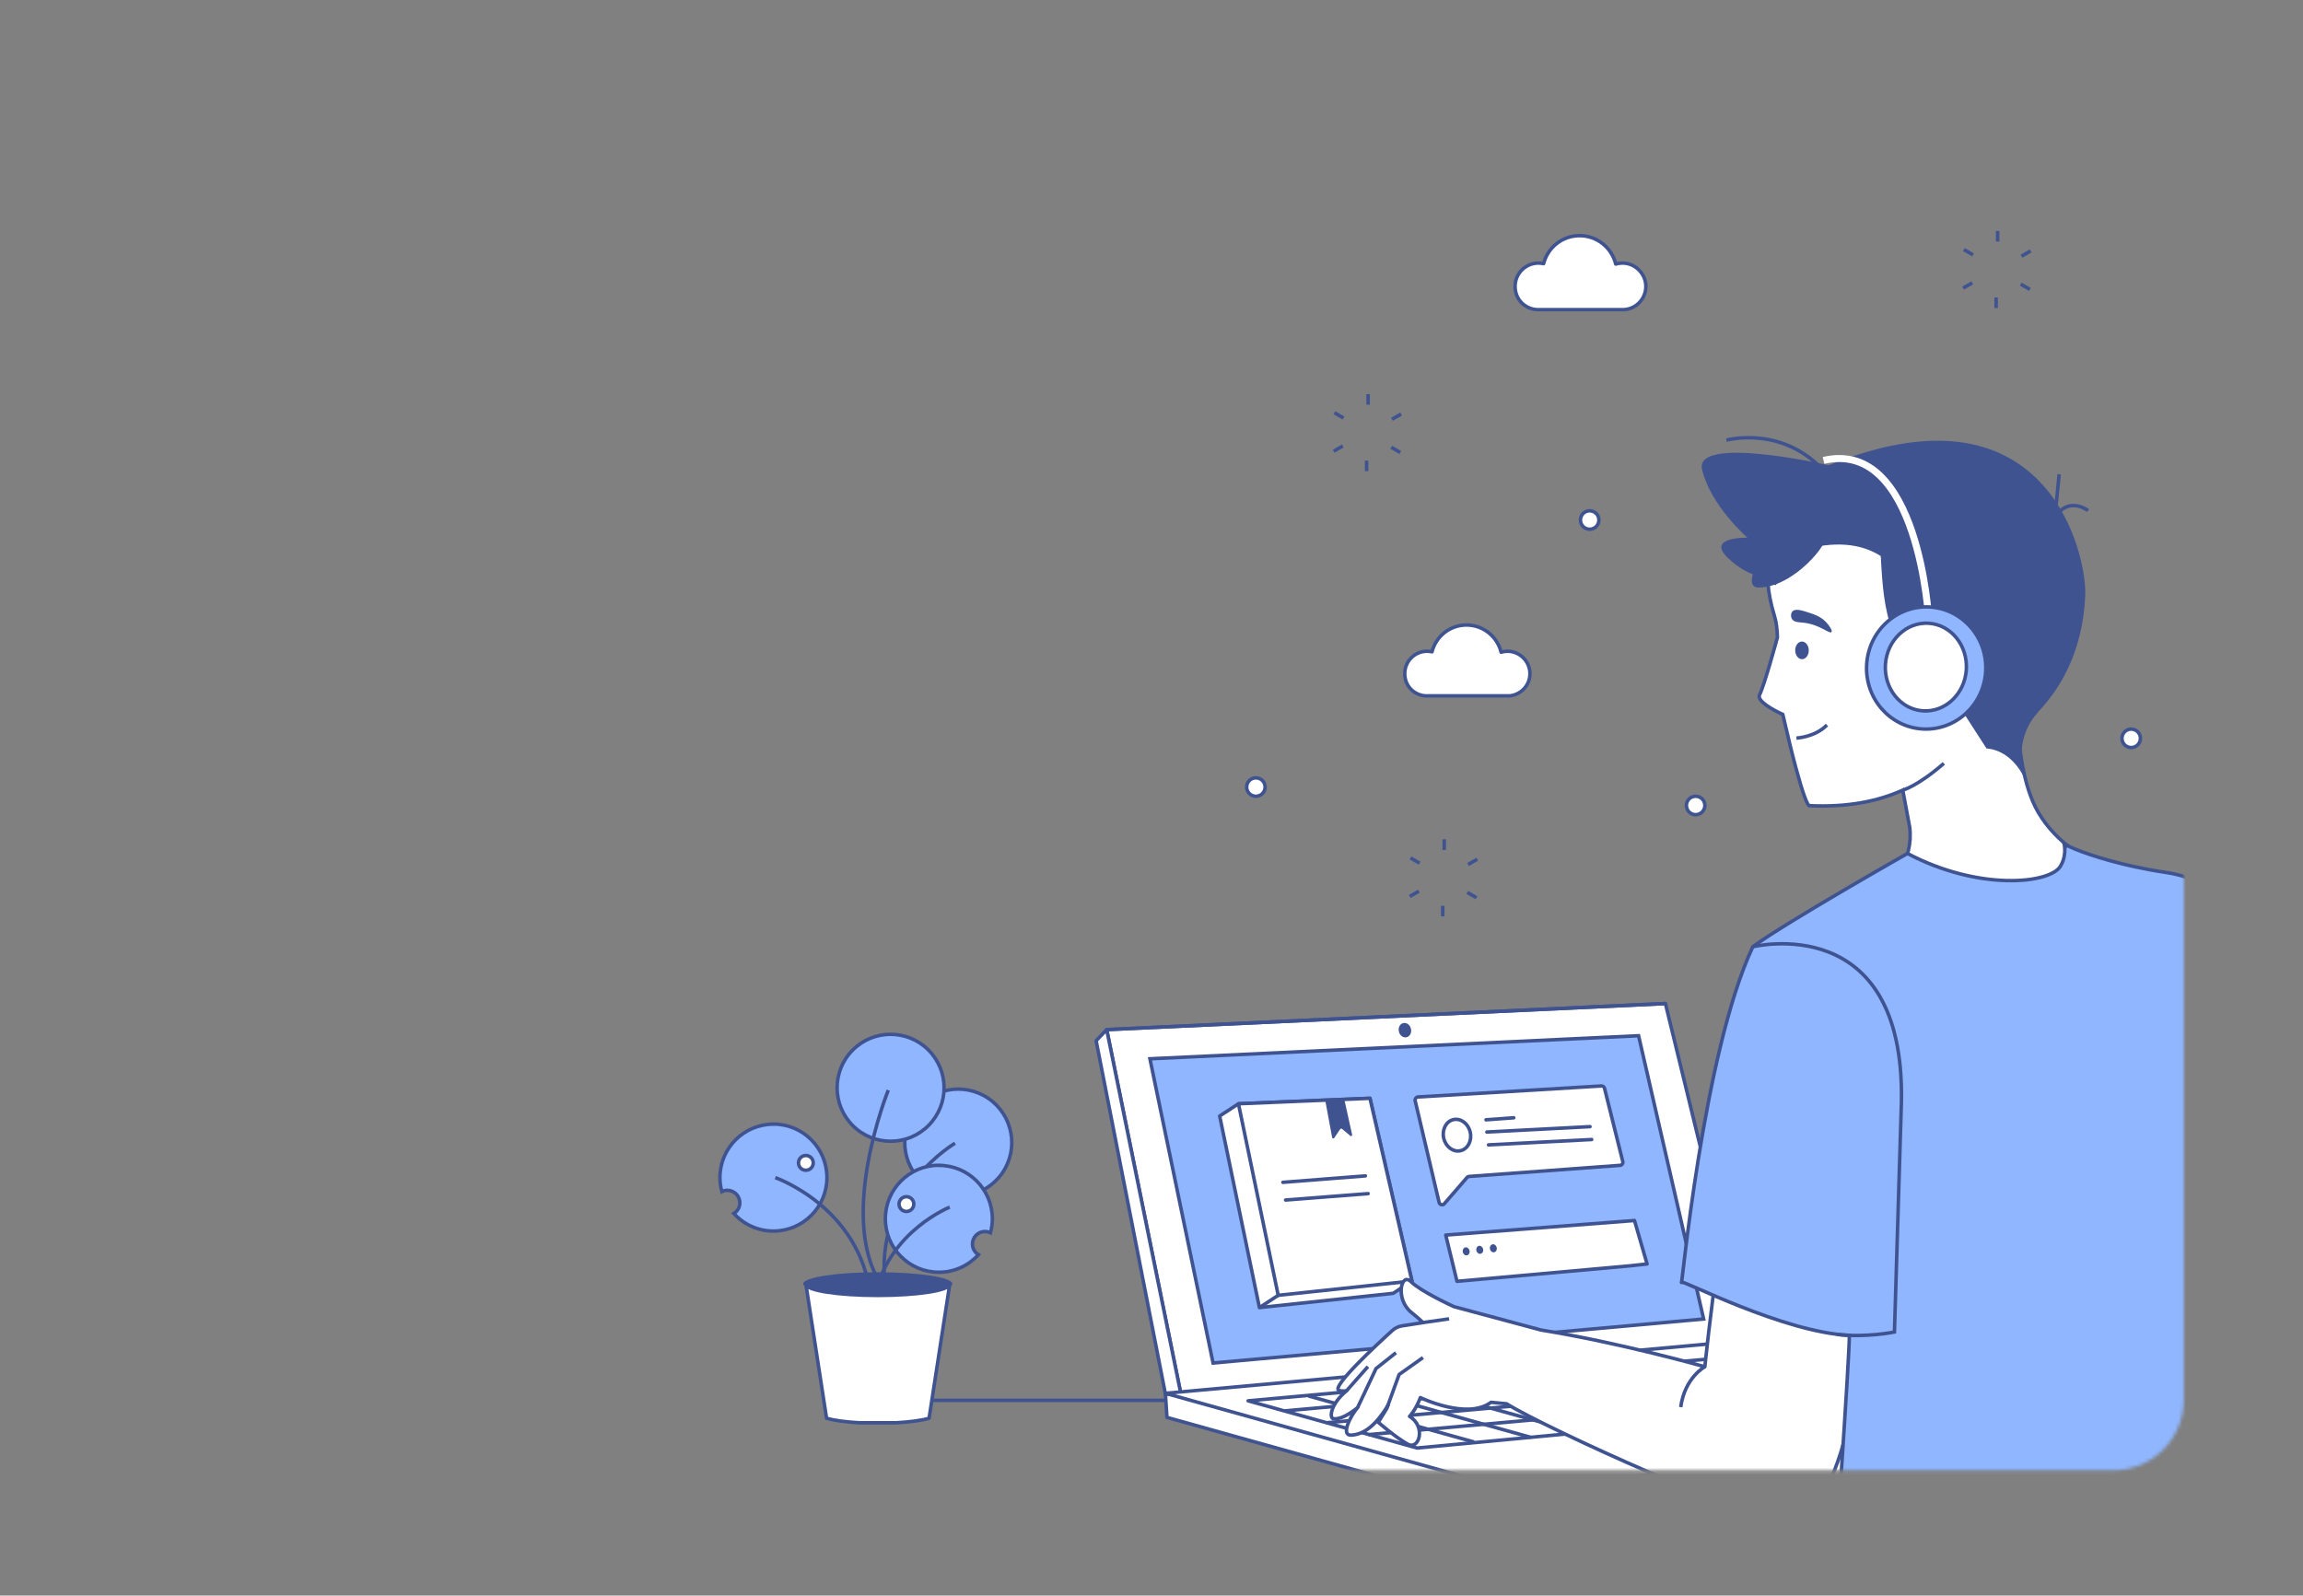 <svg width="658" height="456" viewBox="0 0 658 456" fill="none" xmlns="http://www.w3.org/2000/svg">
<rect x="0" y="0" width="658" height="456" fill="#808080" stroke="none"/>
<mask id="mask0_213_3057" style="mask-type:luminance" maskUnits="userSpaceOnUse" x="0" y="0" width="624" height="421">
<path d="M603.834 0H20.098C8.998 0 0 8.998 0 20.097V400.111C0 411.211 8.998 420.209 20.098 420.209H603.834C614.934 420.209 623.932 411.211 623.932 400.111V20.097C623.932 8.998 614.934 0 603.834 0Z" fill="white"/>
</mask>
<g mask="url(#mask0_213_3057)">
<path d="M582.356 232.167C573.56 217.062 576.935 185.267 576.935 185.267L574.953 187.077C583.77 164.023 576.389 154.714 576.389 154.714C554.63 122.329 522.062 143.744 522.062 143.744C522.062 143.744 498.172 147.558 507.01 176.118C507.546 177.853 507.771 179.964 507.835 182.171C507.76 182.428 504.075 195.969 502.757 198.508C501.804 200.35 506.593 202.889 509.367 204.175C515.56 231.203 516.952 230.25 516.952 230.25C527.89 230.775 536.6 228.985 543.649 225.815C544.624 230.903 545.621 236.367 545.621 236.367C547.967 254.975 521.698 266.952 521.698 266.952L571.568 285.785L621.116 254.171C621.116 254.171 593.09 250.572 582.367 232.167H582.356Z" fill="white" stroke="#405391" stroke-miterlimit="10"/>
<path d="M332.965 398.194L499.661 383.046L596.508 410.096L596.958 416.984L430.261 432.132L333.415 405.082L332.965 398.194Z" fill="white" stroke="#405391" stroke-linejoin="round"/>
<path d="M337.485 398.826L500.807 389.249L475.835 286.813L316.198 294.259L337.485 398.826Z" fill="white" stroke="#405391" stroke-linejoin="round"/>
<path d="M403.135 294.023C403.392 295.148 402.824 296.23 401.87 296.444C400.917 296.658 399.931 295.93 399.674 294.805C399.417 293.68 399.985 292.598 400.938 292.384C401.892 292.17 402.877 292.898 403.135 294.023Z" fill="#405391"/>
<path d="M316.199 294.259L475.835 286.813L316.199 294.259L337.486 398.826L332.976 398.376L313.178 297.43L316.199 294.259Z" fill="white"/>
<path d="M316.199 294.259L475.835 286.813L316.199 294.259ZM316.199 294.259L337.486 398.826L332.976 398.376L313.178 297.43L316.199 294.259Z" stroke="#405391" stroke-linejoin="round"/>
<path d="M328.551 302.593L468.164 296.005L486.751 376.961L346.592 389.538L328.551 302.593Z" fill="#8FB6FF" stroke="#405391" stroke-miterlimit="10"/>
<path d="M332.965 398.194L429.812 425.244L596.508 410.096L499.661 383.046L332.965 398.194Z" fill="white" stroke="#405391" stroke-linejoin="round"/>
<path d="M404.882 413.835L356.608 400.347L499.264 387.385L546.156 400.487L404.882 413.835Z" fill="white" stroke="#405391" stroke-linejoin="round"/>
<path d="M366.894 403.229L510.064 390.406" stroke="#405391" stroke-linejoin="round"/>
<path d="M378.924 406.614L522.083 393.791" stroke="#405391" stroke-linejoin="round"/>
<path d="M390.944 409.999L534.104 397.176" stroke="#405391" stroke-linejoin="round"/>
<path d="M373.867 398.965L421.166 412.121" stroke="#405391" stroke-linejoin="round"/>
<path d="M389.862 397.573L437.161 410.728" stroke="#405391" stroke-linecap="round" stroke-linejoin="round"/>
<path d="M403.607 396.233L450.906 409.389" stroke="#405391" stroke-linecap="round" stroke-linejoin="round"/>
<path d="M417.342 394.895L464.64 408.05" stroke="#405391" stroke-linecap="round" stroke-linejoin="round"/>
<path d="M431.086 393.555L478.374 406.711" stroke="#405391" stroke-linecap="round" stroke-linejoin="round"/>
<path d="M445.441 392.388L492.118 405.372" stroke="#405391" stroke-linecap="round" stroke-linejoin="round"/>
<path d="M459.123 391.038L506.272 404.15" stroke="#405391" stroke-linecap="round" stroke-linejoin="round"/>
<path d="M473.114 389.763L520.027 402.811" stroke="#405391" stroke-linecap="round" stroke-linejoin="round"/>
<path d="M487.319 388.552L533.75 401.472" stroke="#405391" stroke-linecap="round" stroke-linejoin="round"/>
<path d="M405.14 313.509L457.548 310.36C457.966 310.338 458.33 310.617 458.437 311.024L463.655 331.967C463.783 332.492 463.419 333.007 462.883 333.049L419.731 336.22C419.538 336.242 419.356 336.317 419.217 336.445L412.607 344.084C412.092 344.544 411.278 344.266 411.16 343.58L404.325 314.548C404.229 314.024 404.615 313.531 405.15 313.509H405.14Z" fill="white" stroke="#405391" stroke-linejoin="round"/>
<path d="M413.067 352.975L466.997 348.819L470.597 361.235L468.09 361.503L465.637 361.77L416.281 366.195L413.067 352.975Z" fill="white" stroke="#405391" stroke-linejoin="round"/>
<path d="M403.414 366.109L391.416 313.884L353.845 315.448L348.478 318.951L359.833 373.704L398.047 369.623L403.414 366.109Z" fill="white" stroke="#405391" stroke-linejoin="round"/>
<path d="M353.845 315.448L391.416 313.884L403.414 366.109L365.201 370.191L353.845 315.448Z" fill="white" stroke="#405391" stroke-linejoin="round"/>
<path d="M359.833 373.704L365.2 370.191" stroke="#405391" stroke-miterlimit="10"/>
<path d="M378.624 314.42L380.617 325.122C380.67 325.401 381.034 325.476 381.195 325.24L382.899 322.722C383.027 322.53 383.295 322.497 383.477 322.647L385.813 324.619C386.048 324.811 386.391 324.608 386.327 324.308L384.088 314.195L378.635 314.42H378.624Z" fill="#405391"/>
<path d="M366.54 337.902L390.109 336.06" stroke="#405391" stroke-linecap="round" stroke-linejoin="round"/>
<path d="M367.312 342.959L390.891 341.127" stroke="#405391" stroke-linecap="round" stroke-linejoin="round"/>
<path d="M424.573 320.033L432.501 319.455" stroke="#405391" stroke-linecap="round" stroke-linejoin="round"/>
<path d="M424.819 323.526L454.291 321.983" stroke="#405391" stroke-linecap="round" stroke-linejoin="round"/>
<path d="M425.291 327.2L454.763 325.668" stroke="#405391" stroke-linecap="round" stroke-linejoin="round"/>
<path d="M420.063 323.558C420.62 326.011 419.377 328.39 417.288 328.861C415.199 329.343 413.046 327.736 412.489 325.283C411.931 322.83 413.174 320.451 415.263 319.98C417.352 319.498 419.506 321.105 420.063 323.558Z" fill="white" stroke="#405391" stroke-linejoin="round"/>
<path d="M419.87 357.41C420.009 358.032 419.698 358.632 419.163 358.76C418.627 358.878 418.091 358.471 417.941 357.85C417.802 357.228 418.113 356.628 418.648 356.5C419.184 356.382 419.72 356.789 419.87 357.41Z" fill="#405391"/>
<path d="M423.749 356.971C423.888 357.592 423.577 358.192 423.042 358.321C422.506 358.439 421.97 358.032 421.82 357.41C421.681 356.789 421.992 356.189 422.527 356.06C423.063 355.943 423.599 356.35 423.749 356.971Z" fill="#405391"/>
<path d="M427.636 356.532C427.776 357.153 427.465 357.753 426.929 357.882C426.394 358 425.858 357.593 425.708 356.971C425.569 356.35 425.879 355.75 426.415 355.621C426.951 355.504 427.486 355.911 427.636 356.532Z" fill="#405391"/>
<path d="M619.466 263.224C619.466 263.224 617.291 251.44 616.113 292.63C615.02 331.185 614.591 371.648 614.591 371.648C614.591 371.648 593.701 372.258 571.343 382.018L556.869 388.027C556.869 388.027 594.44 408.832 621.18 417.145C645.799 424.794 648.113 405.993 645.177 360.314C645.177 360.314 631.175 266.48 619.455 263.234L619.466 263.224Z" fill="white" stroke="#405391" stroke-linejoin="round"/>
<path d="M520.659 133.728C520.659 133.728 489.269 150.472 507.235 167.28L528.565 145.962L520.659 133.728Z" fill="#405391"/>
<path d="M567.593 213.945C567.593 213.945 574.653 213.763 578.874 223.319C578.874 223.319 574.246 212.467 582.323 203.489L567.603 213.945H567.593Z" fill="#405391"/>
<path d="M520.659 133.727C520.659 133.727 482.263 171.329 505.275 160.788C553.355 138.773 550.891 194.244 550.891 194.244C550.891 194.244 557.512 188.213 555.069 194.522L567.593 213.934C567.593 213.934 594.365 203.81 595.79 170.097C596.272 158.71 585.077 106.496 520.659 133.727Z" fill="#405391"/>
<path d="M537.136 156.031C537.854 161.784 537.136 184.763 547.292 186.445C557.448 188.127 545.546 157.596 545.546 157.596L537.136 156.031Z" fill="#405391"/>
<path d="M504.888 279.507C492.729 334.153 487.105 390.609 487.105 390.609C487.105 390.609 463.086 383.796 440.299 380.111L415.402 373.426C414.598 373.062 405.963 369.077 403.167 366.313C400.232 363.399 398.614 371.412 403.232 375.065C404.624 376.168 405.706 377.143 406.585 377.99L400.586 378.922C399.557 379.082 398.593 379.532 397.822 380.239C393.643 384.021 380.016 396.608 382.598 397.39C383.241 397.583 383.959 397.594 384.741 397.476C380.081 401.322 379.716 405.339 381.013 405.468C382.962 405.671 385.426 404.268 387.88 402.286C385.726 404.782 383.048 410.289 386.037 410.149C390.044 409.967 393.408 406.85 396.611 401.579C396.611 401.579 395.818 402.95 396.172 402.629L393.793 406.475C393.793 406.475 398.636 410.728 402.16 412.71C405.524 414.595 407.485 407.653 402.728 404.793C402.728 404.793 404.442 403.079 405.824 399.426C405.824 399.426 419.183 405.886 426.008 400.765L430.475 401.193C442.142 408.5 501.396 435.132 509.517 434.521C527.954 433.15 531.457 396.898 540.37 317.666C540.37 317.666 510.331 254.986 504.888 279.486V279.507Z" fill="white" stroke="#405391" stroke-linejoin="round"/>
<path d="M487.104 390.609C487.104 390.609 481.362 393.662 480.205 402.147" stroke="#405391" stroke-miterlimit="10"/>
<path d="M632.6 360.024C642.102 358.449 657.444 353.2 657.454 353.147C657.454 353.147 651.573 279.025 632.868 257.074C631.914 255.028 628.775 250.797 618.737 249.318C615.759 248.879 612.834 248.333 610.027 247.733C600.214 245.622 592.222 242.687 589.94 241.241C589.94 241.241 589.951 241.327 589.972 241.466C589.919 241.434 589.854 241.402 589.801 241.37C589.801 241.37 590.251 243.351 589.544 245.665C589.479 245.869 589.415 246.072 589.329 246.287C589.297 246.372 589.255 246.469 589.212 246.554C589.062 246.887 588.901 247.229 588.697 247.561C585.633 252.618 565.311 254.653 544.999 243.919C544.999 243.919 510.106 263.706 500.807 270.573C486.537 300.975 480.409 369.634 480.409 366.441C480.409 365.573 509.485 380.807 528.383 381.632C528.49 387.02 523.754 455.079 523.754 455.079C523.754 455.079 605.924 459.278 642.327 439.909C642.327 439.909 627.982 392.12 629.664 378.782C629.868 377.207 632.161 363.913 632.557 360.024H632.6Z" fill="#8FB6FF" stroke="#405391" stroke-miterlimit="10"/>
<path d="M524.023 133.288C524.023 133.288 483.784 123.904 486.313 134.263C488.841 144.623 499.254 153.664 499.254 153.664C499.254 153.664 487.395 153.364 493.619 159.385C499.843 165.405 505.05 164.955 505.05 164.955L524.023 133.288Z" fill="#405391"/>
<path d="M543.649 225.814C543.649 225.814 547.785 224.775 555.38 218.176" stroke="#405391" stroke-miterlimit="10"/>
<path d="M551.063 177.071C551.063 177.071 548.267 125.222 521.013 131.585" stroke="white" stroke-width="2" stroke-miterlimit="10"/>
<path d="M567.333 192.001C567.954 182.377 560.846 174.085 551.458 173.479C542.07 172.874 533.956 180.185 533.336 189.809C532.715 199.432 539.822 207.725 549.21 208.33C558.599 208.936 566.712 201.625 567.333 192.001Z" fill="#8FB6FF" stroke="#405391" stroke-miterlimit="10"/>
<path d="M561.808 191.384C561.358 198.293 555.83 203.564 549.445 203.157C543.06 202.75 538.25 196.804 538.689 189.895C539.139 182.985 544.667 177.714 551.052 178.121C557.437 178.528 562.247 184.474 561.808 191.384Z" fill="white" stroke="#405391" stroke-miterlimit="10"/>
<path d="M512.913 185.888C512.924 187.281 513.802 188.406 514.874 188.395C515.945 188.395 516.802 187.249 516.791 185.856C516.781 184.463 515.902 183.338 514.831 183.349C513.76 183.349 512.902 184.495 512.913 185.888Z" fill="#405391"/>
<path d="M522.383 178.561C520.819 176.418 518.601 175.657 516.834 175.09C514.873 174.458 512.945 173.826 512.12 174.736C511.627 175.282 511.595 176.311 512.024 176.954C512.613 177.864 513.941 177.821 515.184 177.95C519.994 178.453 522.747 181.335 523.294 180.628C523.604 180.221 522.812 179.139 522.394 178.561H522.383Z" fill="#405391"/>
<path d="M513.267 210.935C513.267 210.935 518.548 210.72 521.987 207.196" stroke="#405391" stroke-miterlimit="10"/>
<path d="M493.244 125.779C493.598 125.736 509.453 121.419 521.463 134.981" stroke="#405391" stroke-miterlimit="10"/>
<path d="M588.334 135.538L587.112 147.901C587.112 147.901 590.294 141.773 596.604 145.908" stroke="#405391" stroke-miterlimit="10"/>
<path d="M509.056 148.95C509.056 148.95 495.611 167.944 502.468 167.912C512.827 167.858 523.069 154.393 521.194 153.696C519.319 153 509.056 148.961 509.056 148.961V148.95Z" fill="#405391"/>
<path d="M387.88 402.286L393.151 391.123L398.85 386.603" fill="white"/>
<path d="M387.88 402.286L393.151 391.123L398.85 386.603" stroke="#405391" stroke-miterlimit="10"/>
<path d="M384.73 397.476L390.837 390.566" stroke="#405391" stroke-miterlimit="10"/>
<path d="M406.564 387.985L399.75 392.816L396.172 402.64" fill="white"/>
<path d="M406.564 387.985L399.75 392.816L396.172 402.64" stroke="#405391" stroke-linejoin="round"/>
<path d="M500.84 270.573C500.84 270.573 544.228 259.838 543.264 314.795L541.271 380.679C541.271 380.679 533.172 382.35 524.752 381.364" stroke="#405391" stroke-miterlimit="10"/>
<path d="M406.575 377.979L414.021 376.918" stroke="#405391" stroke-linejoin="round"/>
<path d="M253.816 400.219H333.415" stroke="#405391" stroke-linejoin="round"/>
<path d="M487.105 230.196C487.105 231.653 485.926 232.831 484.469 232.831C483.012 232.831 481.834 231.653 481.834 230.196C481.834 228.739 483.012 227.561 484.469 227.561C485.926 227.561 487.105 228.739 487.105 230.196Z" fill="white" stroke="#405391" stroke-linejoin="round"/>
<path d="M611.548 211.01C611.548 212.467 610.37 213.645 608.913 213.645C607.456 213.645 606.277 212.467 606.277 211.01C606.277 209.553 607.456 208.374 608.913 208.374C610.37 208.374 611.548 209.553 611.548 211.01Z" fill="white" stroke="#405391" stroke-linejoin="round"/>
<path d="M456.829 148.618C456.829 150.075 455.651 151.254 454.194 151.254C452.737 151.254 451.559 150.075 451.559 148.618C451.559 147.162 452.737 145.983 454.194 145.983C455.651 145.983 456.829 147.162 456.829 148.618Z" fill="white" stroke="#405391" stroke-linejoin="round"/>
<path d="M361.461 224.936C361.461 226.393 360.283 227.571 358.826 227.571C357.369 227.571 356.19 226.393 356.19 224.936C356.19 223.479 357.369 222.301 358.826 222.301C360.283 222.301 361.461 223.479 361.461 224.936Z" fill="white" stroke="#405391" stroke-linejoin="round"/>
<path d="M431.076 198.883C434.45 198.701 437.129 195.926 437.129 192.509C437.129 189.091 434.268 186.124 430.744 186.124C430.101 186.124 429.479 186.22 428.89 186.402C427.808 181.946 423.801 178.625 419.002 178.625C414.202 178.625 410.271 181.882 409.146 186.285C408.696 186.178 408.225 186.124 407.742 186.124C404.218 186.124 401.357 188.984 401.357 192.509C401.357 196.033 403.95 198.615 407.239 198.872H431.086L431.076 198.883Z" fill="white" stroke="#405391" stroke-linejoin="round"/>
<path d="M463.932 88.498C467.446 88.316 470.242 85.413 470.242 81.846C470.242 78.278 467.253 75.182 463.568 75.182C462.893 75.182 462.25 75.279 461.64 75.472C460.504 70.811 456.326 67.351 451.323 67.351C446.32 67.351 442.206 70.758 441.028 75.354C440.556 75.247 440.064 75.182 439.56 75.182C435.875 75.182 432.886 78.171 432.886 81.846C432.886 85.52 435.596 88.22 439.024 88.488H463.911L463.932 88.498Z" fill="white" stroke="#405391" stroke-linejoin="round"/>
<path d="M570.753 66.012V69.033" stroke="#405391" stroke-linejoin="round"/>
<path d="M561.11 71.336L563.735 72.847" stroke="#405391" stroke-linejoin="round"/>
<path d="M560.896 82.338L563.51 80.828" stroke="#405391" stroke-linejoin="round"/>
<path d="M570.324 88.038V85.006" stroke="#405391" stroke-linejoin="round"/>
<path d="M579.966 82.713L577.352 81.203" stroke="#405391" stroke-linejoin="round"/>
<path d="M580.18 71.711L577.566 73.222" stroke="#405391" stroke-linejoin="round"/>
<path d="M390.891 112.634V115.655" stroke="#405391" stroke-linejoin="round"/>
<path d="M381.248 117.948L383.873 119.458" stroke="#405391" stroke-linejoin="round"/>
<path d="M381.034 128.96L383.659 127.45" stroke="#405391" stroke-linejoin="round"/>
<path d="M390.462 134.649V131.628" stroke="#405391" stroke-linejoin="round"/>
<path d="M400.103 129.335L397.489 127.825" stroke="#405391" stroke-linejoin="round"/>
<path d="M400.318 118.323L397.704 119.833" stroke="#405391" stroke-linejoin="round"/>
<path d="M412.639 239.87V242.891" stroke="#405391" stroke-linejoin="round"/>
<path d="M402.996 245.183L405.61 246.694" stroke="#405391" stroke-linejoin="round"/>
<path d="M402.782 256.196L405.396 254.686" stroke="#405391" stroke-linejoin="round"/>
<path d="M412.21 261.885V258.864" stroke="#405391" stroke-linejoin="round"/>
<path d="M421.851 256.571L419.227 255.05" stroke="#405391" stroke-linejoin="round"/>
<path d="M422.065 245.558L419.44 247.069" stroke="#405391" stroke-linejoin="round"/>
<path d="M250.795 370.212C262.563 370.212 272.103 368.73 272.103 366.902C272.103 365.074 262.563 363.592 250.795 363.592C239.026 363.592 229.486 365.074 229.486 366.902C229.486 368.73 239.026 370.212 250.795 370.212Z" fill="#405391"/>
<path d="M245.491 406.614H256.118C260.071 406.389 263.382 405.929 265.449 405.329L271.352 367.041H271.288C271.288 368.798 262.118 370.223 250.805 370.223C239.492 370.223 230.321 368.798 230.321 367.041H230.257L236.16 405.329C238.227 405.929 241.527 406.4 245.491 406.614Z" fill="white" stroke="#405391" stroke-linejoin="round"/>
<path d="M220.98 321.276C212.538 321.276 205.692 328.122 205.692 336.563C205.692 337.945 205.896 339.284 206.239 340.559C206.71 340.324 207.235 340.184 207.803 340.184C209.785 340.184 211.381 341.791 211.381 343.762C211.381 345.059 210.695 346.184 209.667 346.805C212.463 349.89 216.491 351.829 220.98 351.829C229.422 351.829 236.268 344.984 236.268 336.542C236.268 328.1 229.422 321.255 220.98 321.255V321.276Z" fill="#8FB6FF" stroke="#405391" stroke-miterlimit="10"/>
<path d="M232.358 332.343C232.358 333.51 231.415 334.453 230.247 334.453C229.079 334.453 228.137 333.51 228.137 332.343C228.137 331.175 229.079 330.232 230.247 330.232C231.415 330.232 232.358 331.175 232.358 332.343Z" fill="white" stroke="#405391" stroke-linejoin="round"/>
<path d="M286.386 335.207C291.17 328.25 289.407 318.732 282.45 313.949C275.493 309.166 265.975 310.928 261.191 317.885C256.408 324.842 258.17 334.36 265.128 339.143C272.085 343.926 281.603 342.164 286.386 335.207Z" fill="#8FB6FF" stroke="#405391" stroke-miterlimit="10"/>
<path d="M272.863 326.729C272.863 326.729 250.88 339.509 252.712 365.006" stroke="#405391" stroke-linejoin="round"/>
<path d="M243.725 321.758C249.735 327.683 259.409 327.618 265.333 321.608C271.257 315.599 271.193 305.925 265.183 300.001C259.173 294.077 249.499 294.141 243.575 300.151C237.65 306.161 237.715 315.834 243.725 321.758Z" fill="#8FB6FF" stroke="#405391" stroke-miterlimit="10"/>
<path d="M253.794 311.56C253.794 311.56 238.506 349.354 252.605 368.316" stroke="#405391" stroke-linejoin="round"/>
<path d="M221.505 336.563C221.505 336.563 245.545 344.834 248.706 370.212" stroke="#405391" stroke-linejoin="round"/>
<path d="M268.246 333.05C276.688 333.05 283.533 339.895 283.533 348.337C283.533 349.719 283.33 351.058 282.987 352.333C282.516 352.097 281.991 351.958 281.423 351.958C279.441 351.958 277.845 353.565 277.845 355.536C277.845 356.832 278.53 357.957 279.559 358.578C276.763 361.664 272.734 363.603 268.246 363.603C259.804 363.603 252.958 356.757 252.958 348.315C252.958 339.874 259.804 333.028 268.246 333.028V333.05Z" fill="#8FB6FF" stroke="#405391" stroke-miterlimit="10"/>
<path d="M256.869 344.116C256.869 345.284 257.812 346.226 258.98 346.226C260.147 346.226 261.09 345.284 261.09 344.116C261.09 342.948 260.147 342.006 258.98 342.006C257.812 342.006 256.869 342.948 256.869 344.116Z" fill="white" stroke="#405391" stroke-linejoin="round"/>
<path d="M271.354 344.994C271.354 344.994 254.384 351.743 250.217 369.441" stroke="#405391" stroke-linejoin="round"/>
</g>
</svg>
